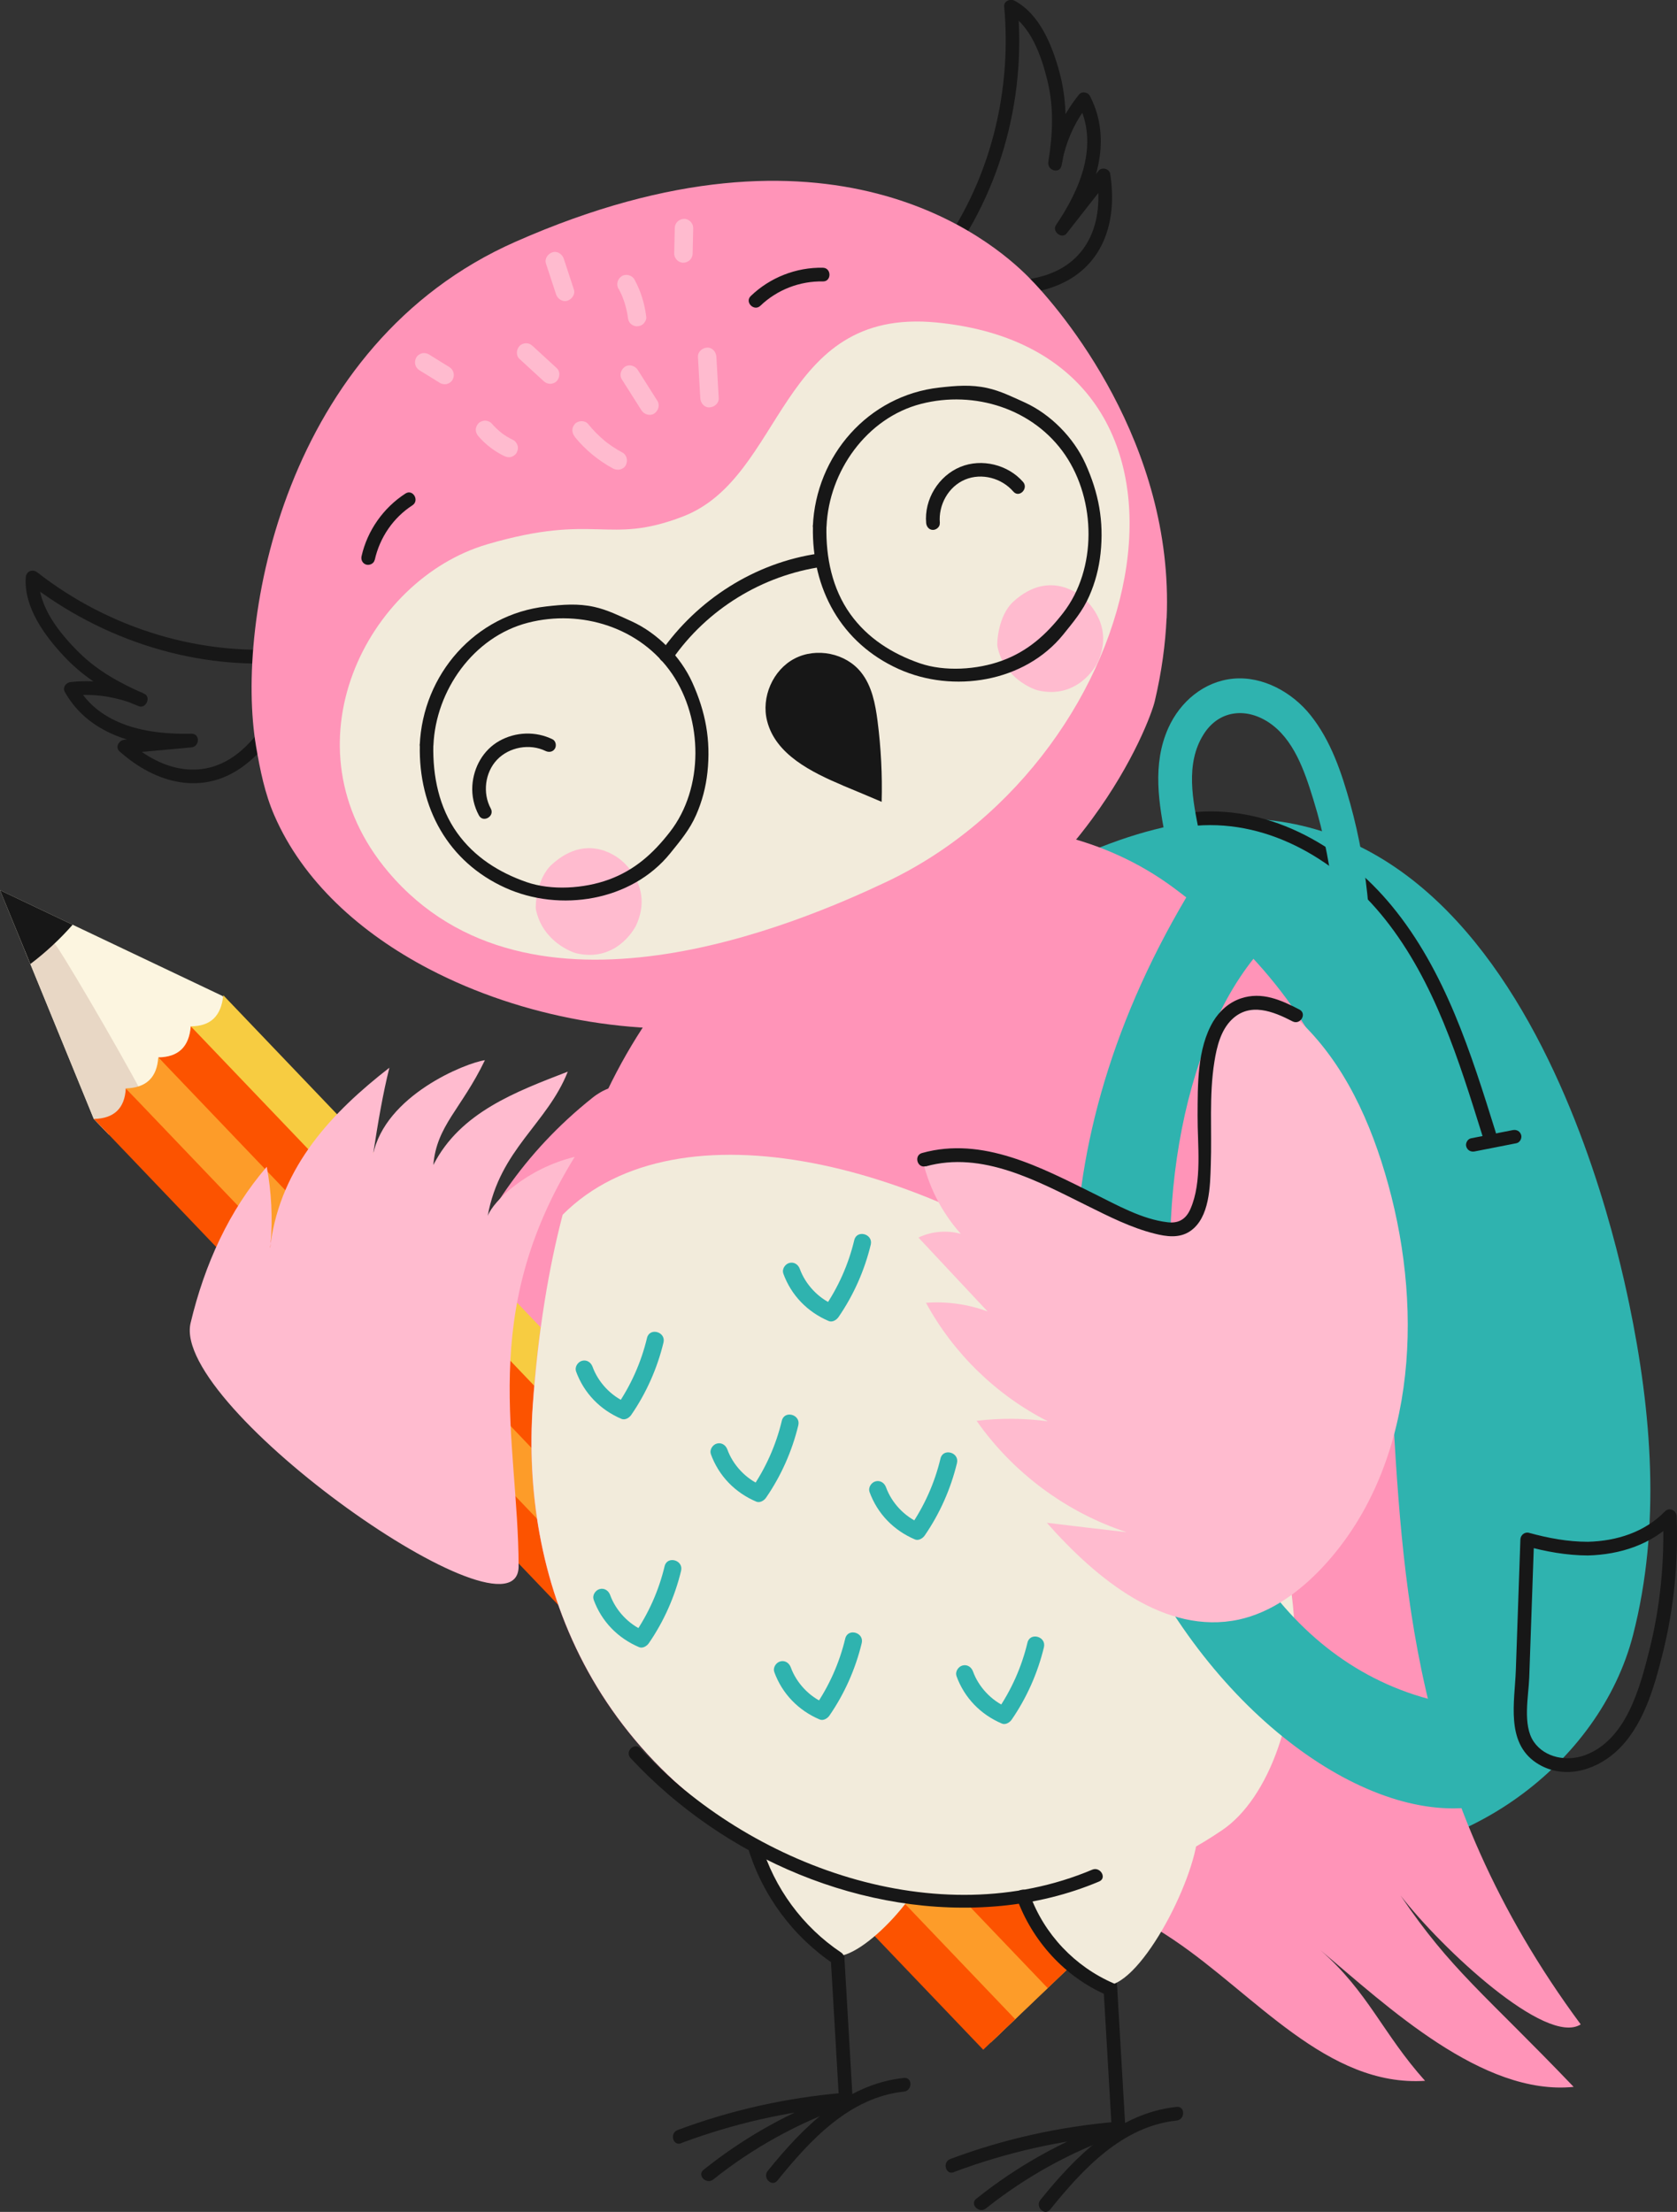 <?xml version="1.0" encoding="UTF-8"?><svg id="_ÎÓÈ_2" xmlns="http://www.w3.org/2000/svg" viewBox="0 0 180.11 237.59"><rect x="0" y="0" width="180.11" height="237.59" fill="#333333" stroke="none"/><defs><style>.cls-1{fill:#f2ebdb;}.cls-1,.cls-2,.cls-3,.cls-4,.cls-5,.cls-6,.cls-7,.cls-8,.cls-9,.cls-10{stroke-width:0px;}.cls-2{fill:#fc5300;}.cls-3{fill:#f7cc41;}.cls-4{fill:#2fb3af;}.cls-5{fill:#171717;}.cls-6{fill:#ff94b8;}.cls-7{fill:#fcf5e0;}.cls-8{fill:#fd9c29;}.cls-9{fill:#ffbbcf;}.cls-10{fill:#e8d7c5;}</style></defs><path class="cls-5" d="M114.23,16.65c.51-2.01,1.39-3.84,2.69-5.46-.38-.05-.77-.1-1.15-.15,2.31,4.47.24,9.32-2.36,13.14-.46.68.64,1.55,1.15.89,1.48-1.9,2.97-3.79,4.46-5.69-.41-.11-.82-.22-1.23-.32.75,4.68-.84,9.09-5.65,10.55-3.7,1.12-8.1.55-11.42-1.44.05.38.1.77.15,1.15,6.42-8,9.36-18.43,8.43-28.61-.37.21-.74.42-1.1.63,2.49,1.33,3.63,4.65,4.27,7.22.74,2.99.6,5.83.12,8.84-.15.91,1.22,1.33,1.42.39.08-.39.16-.77.22-1.16.15-.92-1.26-1.32-1.42-.39-.06.39-.14.77-.22,1.16.47.13.94.26,1.42.39.55-3.43.69-6.7-.24-10.1-.77-2.81-2.1-6.18-4.82-7.62-.45-.24-1.16.05-1.1.63.89,9.76-1.82,19.88-8,27.57-.29.37-.29.89.15,1.15,3.83,2.29,9.05,2.92,13.26,1.35,5.21-1.95,6.8-6.95,5.97-12.12-.08-.52-.9-.74-1.23-.32-1.48,1.9-2.97,3.79-4.46,5.69.38.3.77.59,1.15.89,2.92-4.3,4.92-9.67,2.36-14.62-.2-.39-.86-.51-1.15-.15-1.47,1.82-2.5,3.84-3.07,6.11-.23.92,1.18,1.31,1.42.39h0Z"/><path class="cls-5" d="M13.65,75.34c.42.18.84.35,1.27.52.77.29,1.33-1.01.57-1.34-2.59-1.14-4.91-2.39-6.96-4.39-2.07-2.03-4.54-5.05-4.32-8.11-.42.17-.84.35-1.25.52,8.04,6.29,18.37,9.6,28.58,8.54-.24-.24-.49-.49-.73-.73-.14,3.83-2.02,7.8-4.93,10.3-3.86,3.32-8.44,2.22-12.01-.96-.17.42-.35.84-.52,1.25,2.4-.22,4.8-.44,7.2-.66.92-.08.96-1.49,0-1.47-4.63.11-9.82-.81-12.31-5.18-.21.37-.42.74-.63,1.1,2.14-.23,4.19,0,6.23.69.9.3,1.28-1.12.39-1.42-2.15-.72-4.36-.98-6.62-.74-.54.06-.93.58-.63,1.1,2.75,4.83,8.42,6.03,13.58,5.91v-1.47c-2.4.22-4.8.44-7.2.66-.58.05-1.03.79-.52,1.25,3.88,3.46,8.96,4.85,13.39,1.52,3.61-2.72,5.89-7.4,6.06-11.9.01-.37-.35-.77-.73-.73-9.81,1.02-19.8-2.06-27.54-8.11-.51-.4-1.2-.15-1.25.52-.23,3.21,2.03,6.28,4.13,8.51,2.25,2.4,4.9,3.94,7.87,5.25.19-.45.38-.89.57-1.34-.31-.11-.62-.24-.92-.37-.86-.37-1.61.89-.74,1.27h0Z"/><path class="cls-6" d="M63.64,117.91c-14.95,11.9-18.02,28.52-20.02,42.57l41.76-11.91c-.36-10.71-12.17-38.28-21.74-30.66Z"/><polygon class="cls-7" points="11.7 121.88 10.07 120.19 3.26 103.55 2.67 102.13 0 95.62 7.8 99.33 23.89 106.98 25.52 108.68 11.7 121.88"/><path class="cls-10" d="M11.7,121.88l-1.62-1.7-6.82-16.64-.59-1.42c1.24-.68,2.45-1.11,3.2-.74.33.16,6.5,10.61,9.58,16.4-.74.89-1.47,1.76-2.22,2.63l-1.53,1.46Z"/><path class="cls-3" d="M106.41,219.39L20.49,110.24c2.12,0,3.27-1.09,3.49-3.34l95.52,99.98-13.09,12.51Z"/><path class="cls-2" d="M106.41,219.39L17,113.58c2.16-.03,3.31-1.13,3.49-3.34l95.52,99.98-9.6,9.17Z"/><path class="cls-8" d="M106.41,219.39L13.51,116.91c2.19-.06,3.35-1.16,3.49-3.34l95.52,99.98-6.11,5.84Z"/><path class="cls-2" d="M105.6,220.17L10.08,120.19c2.17-.04,3.32-1.14,3.43-3.28l95.52,99.98-3.43,3.28Z"/><path class="cls-5" d="M3.26,103.55l-3.26-7.93,7.8,3.71c-1.36,1.55-2.9,2.98-4.54,4.22Z"/><path class="cls-9" d="M61.7,124.27c-5.14,1.26-8.69,4.71-9.32,6.33,1.3-7.16,6.38-9.87,8.6-15.49-5.52,2.14-11.55,4.35-14.44,10.03.36-4.26,2.99-5.97,5.54-11.26-2.06.29-10.76,3.78-12.02,10.19.53-3.49,1.08-6.68,1.76-9.38-6.11,4.75-11.62,10.54-12.75,18.87-.05.66-.11.66,0,0,.22-2.74.09-5.52-.42-8.23-4.04,4.68-6.68,10.48-8.18,16.78-2.15,9.03,35.26,35.31,35.23,26.11-.04-13.72-4.46-26.98,6.01-43.93Z"/><path class="cls-5" d="M118.42,211.85c.33,5.67.66,11.34.99,17.01.05.94,1.52.95,1.47,0-.33-5.67-.66-11.34-.99-17.01-.05-.94-1.52-.95-1.47,0h0Z"/><path class="cls-5" d="M102.45,233.31c5.62-2.1,11.49-3.44,17.46-3.94-.06-.48-.13-.96-.2-1.44-5.39,1.9-10.4,4.68-14.86,8.25-.74.59.31,1.62,1.04,1.04,4.26-3.4,9.08-6.06,14.22-7.87.73-.26.68-1.52-.2-1.44-6.11.52-12.11,1.85-17.85,4-.88.33-.5,1.75.39,1.42h0Z"/><path class="cls-5" d="M112.78,237.34c3.49-4.32,7.73-8.94,13.59-9.56.93-.1.94-1.57,0-1.47-6.31.67-10.84,5.31-14.63,9.99-.59.73.44,1.77,1.04,1.04h0Z"/><path class="cls-5" d="M89.13,208.74c.33,5.67.66,11.34.99,17.01.05.94,1.52.95,1.47,0-.33-5.67-.66-11.34-.99-17.01-.05-.94-1.52-.95-1.47,0h0Z"/><path class="cls-5" d="M73.16,230.2c5.62-2.1,11.49-3.44,17.46-3.94-.07-.48-.13-.96-.2-1.44-5.39,1.9-10.4,4.68-14.86,8.25-.74.59.31,1.62,1.04,1.04,4.26-3.4,9.08-6.06,14.22-7.87.73-.26.68-1.52-.2-1.44-6.11.52-12.11,1.85-17.85,4-.88.33-.5,1.75.39,1.42h0Z"/><path class="cls-5" d="M83.49,234.23c3.49-4.32,7.73-8.94,13.59-9.56.93-.1.94-1.57,0-1.47-6.31.67-10.84,5.31-14.63,9.99-.59.73.44,1.77,1.04,1.04h0Z"/><path class="cls-4" d="M174.96,139.98c-2.18-10.5-15.25-67.34-58.8-48.13-2.9,1.28-25.13,9.43-10.85,70.42l-2.09-10.18c13.3,67.21,65.05,51.24,72.17,23.53,2.99-11.64,2.02-23.89-.43-35.65Z"/><path class="cls-6" d="M125.29,66.42c-.13,2.77-.52,5.74-1.27,8.91-.28,1.18-2.2,6.48-6.73,12.64-6.47,8.81-18.28,19.37-38.22,22.08-10.65,1.45-23-.75-32.96-5.95-7.47-3.9-13.6-9.49-16.65-16.52-1.01-2.32-1.52-4.83-1.96-7.42-2.27-13.35,2.98-43.21,27.86-54.19,33.94-15,51.25-.06,55.04,3.73,3.61,3.61,15.71,17.95,14.9,36.72Z"/><path class="cls-6" d="M169.02,224.16c-9.81,1-20.05-8.67-27.2-14.68,5.15,4.51,6.66,8.93,11.23,14.03-10.5.68-18.24-9.24-26.97-15.12-4.33-2.91-7.67-4.39-10.64-5.08-7.86-1.88-13.07,1.66-26.99-1.77-.01-.01-.02-.01-.04-.01-25.7-11.21-32.44-32.76-31.2-50.56.56-8.01,1.71-14.77,3.2-20.48,4.36-16.7,11.66-24.55,15.73-29.07,1.79-1.98,3.71-3.97,5.91-5.5,5.33-3.7,11.69-6.21,18.14-6.96,9.15-1.04,18.43.9,25.83,6.38,40.92,30.28,6.94,72.34,43.75,122.11-3.72,2.36-14.93-8.14-19.34-13.83,5.4,8.01,9.01,10.54,18.58,20.54Z"/><path class="cls-1" d="M120.13,140.47c-20.3-15.73-47.38-22.37-59.7-9.99-1.49,5.72-2.64,12.47-3.2,20.48-1.24,17.8,5.5,39.35,31.2,50.56.01,0,.02,0,.04.01,8.75,3.05,18.17,3.68,26.99,1.77,5.64-1.21,11.04-3.46,15.85-6.75,9.74-6.67,14.35-36.32-11.17-56.08Z"/><path class="cls-1" d="M100.63,197.84c-.88,5.18-8.09,12.71-11.03,12.27-1.61-.26-9.44-6.31-8.61-15.51,6.1,2.8,12.97,3.95,19.64,3.24Z"/><path class="cls-1" d="M128.65,196.94c-.33,5.24-6.5,16.98-10.18,16.31-1.6-.29-9.58-8.19-9.47-13.09,9.28.42,14.7-.89,19.65-3.23Z"/><path class="cls-4" d="M161.15,193.39c-22.2,8.06-68.8-41.92-32.01-99.82,4.18,4.38,5.38,5.63,7.17,7.5-18.28,18.65-14.3,78.39,22.03,82.34,1.56,4.19,3.38,9.79,2.81,9.99Z"/><path class="cls-5" d="M170.53,167.08c3.47-.09,6.86-1.17,9.32-3.7-.42-.17-.84-.35-1.25-.52.19,4.85-.28,9.69-1.46,14.4-1.03,4.1-2.5,9.65-6.93,11.28-1.89.69-4.29.3-5.49-1.46-1.21-1.78-.56-4.84-.48-6.87.17-4.95.35-9.9.52-14.86-.31.24-.62.47-.93.71,2.2.61,4.42,1.01,6.71,1.02.94,0,.95-1.46,0-1.47-2.16,0-4.24-.39-6.32-.96-.47-.13-.91.24-.93.71-.16,4.69-.33,9.37-.49,14.06-.12,3.37-1.1,7.72,2.18,9.92,2.76,1.84,6.19.95,8.53-1.14,2.93-2.62,4.13-6.86,5.05-10.54,1.21-4.83,1.71-9.82,1.51-14.8-.02-.62-.79-.99-1.25-.52-2.19,2.25-5.2,3.19-8.28,3.27-.94.02-.95,1.49,0,1.47Z"/><path class="cls-5" d="M128.47,88.69c8.03-.64,15.4,3.92,20.27,10.03,5.36,6.74,7.95,15.19,10.48,23.29.28.9,1.7.52,1.42-.39-2.65-8.49-5.41-17.33-11.16-24.31-5.1-6.19-12.79-10.75-21.01-10.09-.94.08-.94,1.54,0,1.47h0Z"/><path class="cls-5" d="M158.38,123.68c1.49-.29,2.98-.59,4.48-.88.38-.07.63-.55.51-.9-.13-.4-.5-.59-.9-.51-1.49.29-2.98.59-4.48.88-.38.07-.63.55-.51.9.13.4.5.59.9.51h0Z"/><path class="cls-4" d="M128.8,89.44c-.69-3.44-1.53-7.38.46-10.55,1.6-2.56,4.46-2.93,6.93-1.34,2.76,1.78,3.93,5.31,4.85,8.29,1.18,3.8,1.94,7.71,2.28,11.68.2,2.34,3.87,2.36,3.67,0-.32-3.79-.96-7.55-1.98-11.21-.93-3.33-2.07-6.75-4.26-9.49-1.95-2.44-5.1-4.22-8.31-3.92-3.14.3-5.69,2.47-6.96,5.29-1.76,3.92-1.03,8.16-.22,12.22.46,2.31,4,1.33,3.54-.98h0Z"/><path class="cls-1" d="M52.31,58.47c11.79-3.45,12.89.13,21.01-2.98,11.02-4.22,10.2-22.5,27.25-20.85,32.95,3.2,23.27,46.56-5.42,60.11-9.33,4.41-38.23,16.88-53.43-1.07-11.48-13.55-2.28-31.44,10.6-35.21Z"/><path class="cls-5" d="M90.54,84.38c-3.42-1.45-7.24-3.34-8.15-6.93-.66-2.55.61-5.49,2.95-6.71,2.34-1.22,5.5-.59,7.14,1.48,1.16,1.45,1.53,3.38,1.77,5.23.37,2.88.52,5.79.44,8.68-1.38-.59-2.78-1.18-4.16-1.75Z"/><path class="cls-5" d="M100.94,56.18c-.17-1.93.9-3.91,2.72-4.67,1.79-.74,3.93-.15,5.18,1.3.62.71,1.65-.33,1.04-1.04-1.62-1.86-4.44-2.56-6.73-1.62-2.35.96-3.91,3.5-3.68,6.04.04.39.31.73.73.73.37,0,.77-.34.73-.73h0Z"/><path class="cls-5" d="M52.71,86.85c-.9-1.65-.63-3.88.68-5.25,1.3-1.36,3.51-1.76,5.21-.93.36.17.79.1,1-.26.19-.32.09-.83-.26-1-1.8-.88-3.95-.81-5.7.17-1.75.98-2.78,2.84-2.91,4.81-.07,1.11.18,2.23.71,3.2.45.83,1.72.09,1.27-.74h0Z"/><path class="cls-9" d="M66.89,92.56c-.2-.19-3.58-3.34-7.59.27-1.72,1.54-1.81,4.57-1.75,4.83.72,3.53,3.97,4.64,4.32,4.73,4.16.99,6.19-2.43,6.46-3.02,1.75-3.81-.97-6.38-1.43-6.81Z"/><path class="cls-9" d="M116.46,64.32c-.2-.19-3.58-3.34-7.59.27-1.72,1.54-1.81,4.57-1.75,4.83.72,3.53,3.97,4.64,4.32,4.73,4.16.99,6.19-2.43,6.46-3.02,1.75-3.81-.97-6.38-1.43-6.81Z"/><path class="cls-5" d="M87.31,56.55c-.15,6.69,3.02,12.52,9.2,15.31,5.85,2.64,13.53,1.44,17.69-3.71,1.07-1.33,2.09-2.53,2.78-4.11.65-1.47,1.05-3.01,1.22-4.6.37-3.46-.2-6.49-1.63-9.65-1.26-2.78-3.73-5.29-6.51-6.56-1.31-.59-2.61-1.24-4.02-1.55-1.75-.39-3.38-.25-5.15-.05-7.63.85-13.27,7.3-13.59,14.92-.04.94,1.43.94,1.47,0,.25-5.89,4.29-11.66,10.16-13.17,5.73-1.47,12.07.51,15.47,5.49,3.32,4.88,3.44,12.25-.22,16.97-1.8,2.32-3.79,4.12-6.6,5.14-2.64.96-6.13,1.19-8.81.26-2.96-1.03-5.59-2.69-7.44-5.27-1.97-2.75-2.64-6.13-2.57-9.43.02-.94-1.45-.94-1.47,0Z"/><path class="cls-5" d="M45.09,80.06c-.15,6.69,3.02,12.52,9.2,15.31,5.85,2.64,13.53,1.44,17.69-3.71,1.07-1.33,2.09-2.53,2.78-4.11.65-1.47,1.05-3.01,1.22-4.6.37-3.46-.2-6.49-1.63-9.65-1.26-2.78-3.73-5.29-6.51-6.56-1.31-.59-2.61-1.24-4.02-1.55-1.75-.39-3.38-.25-5.15-.05-7.63.85-13.27,7.3-13.59,14.92-.04.94,1.43.94,1.47,0,.25-5.89,4.29-11.66,10.16-13.17,5.73-1.47,12.07.51,15.47,5.49,3.32,4.88,3.44,12.25-.22,16.97-1.8,2.32-3.79,4.12-6.6,5.14-2.64.96-6.13,1.19-8.81.26-2.96-1.03-5.59-2.69-7.44-5.27-1.97-2.75-2.64-6.13-2.57-9.43.02-.94-1.45-.94-1.47,0Z"/><path class="cls-5" d="M72.19,70.84c3.74-5.4,9.68-9.05,16.18-9.97.93-.13.54-1.55-.39-1.42-6.88.97-13.11,4.95-17.05,10.64-.54.78.73,1.51,1.27.74h0Z"/><path class="cls-5" d="M40.25,60.14c.53-2.39,1.98-4.53,4.04-5.86.79-.51.06-1.78-.74-1.27-2.37,1.53-4.1,3.98-4.72,6.74-.09.39.12.79.51.9.37.1.82-.12.9-.51h0Z"/><path class="cls-5" d="M81.67,32.84c1.79-1.72,4.23-2.66,6.71-2.61.94.02.94-1.45,0-1.47-2.87-.06-5.69,1.05-7.75,3.04-.68.66.36,1.69,1.04,1.04h0Z"/><path class="cls-9" d="M111.74,126.47c4.25,2.02,8.43,4.56,13.1,4.98.9.08,1.87.07,2.64-.41,1.39-.83,1.64-2.72,1.63-4.34-.02-5.1-1.05-10.42.79-15.19.8-2.06,2.4-4.08,4.6-4.28,1.84-.15,3.51,1.01,4.87,2.25,5.02,4.65,7.91,11.16,9.73,17.76,3.87,14.02,2.85,30.52-7.08,41.13-2.46,2.61-5.48,4.84-8.98,5.6-7.91,1.69-15.26-4.34-20.61-10.4,2.86.35,5.71.68,8.57,1.01-6.47-2.12-12.21-6.38-16.11-11.96,2.54-.31,5.11-.29,7.65.05-5.52-2.8-10.14-7.3-13.09-12.73,2.24-.17,4.51.15,6.62.93-2.47-2.64-4.96-5.29-7.43-7.94,1.4-.67,3.05-.81,4.55-.4-2.1-2.34-3.55-5.24-4.19-8.32,4.2-1.14,8.78.34,12.76,2.23Z"/><path class="cls-5" d="M67.72,188.84c9.98,10.75,25.06,17.29,39.81,15.88,3.63-.35,7.16-1.2,10.52-2.62.87-.37.12-1.63-.74-1.27-16.6,7.01-36.83-.4-48.55-13.03-.64-.69-1.68.35-1.04,1.04h0Z"/><path class="cls-5" d="M80.32,198.44c1.53,5.12,4.84,9.59,9.28,12.56.79.53,1.52-.74.74-1.27-4.12-2.75-7.19-6.93-8.6-11.68-.27-.9-1.69-.52-1.42.39h0Z"/><path class="cls-5" d="M109.19,203.86c1.66,4.62,5.18,8.51,9.7,10.45.37.16.78.11,1-.26.18-.31.1-.85-.26-1-4.17-1.79-7.5-5.29-9.03-9.57-.32-.88-1.74-.5-1.42.39h0Z"/><path class="cls-5" d="M99.42,125.29c6.09-1.71,12.06,1.61,17.36,4.23,2.32,1.15,4.7,2.36,7.22,2.99,1.27.32,2.64.52,3.8-.25,2.14-1.43,2.17-4.89,2.24-7.16.13-3.68-.2-7.43.39-11.08.25-1.57.68-3.36,1.87-4.51,1.94-1.88,4.44-.88,6.52.2.84.43,1.58-.83.74-1.27-1.99-1.03-4.03-1.95-6.28-1.2-1.28.43-2.3,1.34-2.99,2.49-1.73,2.93-1.65,6.82-1.67,10.1-.02,3.14.53,7.11-.78,10.06-.48,1.07-1.26,1.54-2.43,1.4-2.76-.32-5.45-1.85-7.89-3.06-5.68-2.81-11.98-6.2-18.49-4.38-.91.25-.52,1.67.39,1.42h0Z"/><path class="cls-4" d="M102.72,180.02c.85,2.35,2.6,4.15,4.89,5.12.39.16.83-.12,1.04-.42,1.62-2.35,2.8-5.01,3.47-7.79.27-1.15-1.49-1.64-1.77-.49-.63,2.64-1.74,5.12-3.28,7.35.35-.14.69-.28,1.04-.42-1.63-.69-3.01-2.17-3.61-3.83-.17-.47-.62-.78-1.13-.64-.45.12-.81.66-.64,1.13h0Z"/><path class="cls-4" d="M93.38,160.24c.85,2.35,2.6,4.15,4.89,5.12.39.16.83-.12,1.04-.42,1.62-2.35,2.8-5.01,3.47-7.79.27-1.15-1.49-1.64-1.77-.49-.63,2.64-1.74,5.12-3.28,7.35.35-.14.69-.28,1.04-.42-1.63-.69-3.01-2.17-3.61-3.83-.17-.47-.62-.78-1.13-.64-.45.12-.81.66-.64,1.13h0Z"/><path class="cls-4" d="M84.12,136.78c.85,2.35,2.6,4.15,4.89,5.12.39.16.83-.12,1.04-.42,1.62-2.35,2.8-5.01,3.47-7.79.27-1.15-1.49-1.64-1.77-.49-.63,2.64-1.74,5.12-3.28,7.35.35-.14.69-.28,1.04-.42-1.63-.69-3.01-2.17-3.61-3.83-.17-.47-.62-.78-1.13-.64-.45.12-.81.66-.64,1.13h0Z"/><path class="cls-4" d="M63.75,171.81c.85,2.35,2.6,4.15,4.89,5.12.39.16.83-.12,1.04-.42,1.62-2.35,2.8-5.01,3.47-7.79.27-1.15-1.49-1.64-1.77-.49-.63,2.64-1.74,5.12-3.28,7.35.35-.14.69-.28,1.04-.42-1.63-.69-3.01-2.17-3.61-3.83-.17-.47-.62-.78-1.13-.64-.45.12-.81.66-.64,1.13h0Z"/><path class="cls-4" d="M76.34,156.18c.85,2.35,2.6,4.15,4.89,5.12.39.16.83-.12,1.04-.42,1.62-2.35,2.8-5.01,3.47-7.79.27-1.15-1.49-1.64-1.77-.49-.63,2.64-1.74,5.12-3.28,7.35.35-.14.69-.28,1.04-.42-1.63-.69-3.01-2.17-3.61-3.83-.17-.47-.62-.78-1.13-.64-.45.12-.81.66-.64,1.13h0Z"/><path class="cls-4" d="M61.86,147.29c.85,2.35,2.6,4.15,4.89,5.12.39.16.83-.12,1.04-.42,1.62-2.35,2.8-5.01,3.47-7.79.27-1.15-1.49-1.64-1.77-.49-.63,2.64-1.74,5.12-3.28,7.35.35-.14.69-.28,1.04-.42-1.63-.69-3.01-2.17-3.61-3.83-.17-.47-.62-.78-1.13-.64-.45.12-.81.66-.64,1.13h0Z"/><path class="cls-4" d="M83.15,179.58c.85,2.35,2.6,4.15,4.89,5.12.39.16.83-.12,1.04-.42,1.62-2.35,2.8-5.01,3.47-7.79.27-1.15-1.49-1.64-1.77-.49-.63,2.64-1.74,5.12-3.28,7.35.35-.14.69-.28,1.04-.42-1.63-.69-3.01-2.17-3.61-3.83-.17-.47-.62-.78-1.13-.64-.45.12-.81.66-.64,1.13h0Z"/><path class="cls-9" d="M61.75,46.95c1.12,1.38,2.54,2.54,4.1,3.38.46.25,1.1.13,1.36-.36.24-.46.13-1.09-.36-1.36-.37-.2-.73-.41-1.08-.65-.17-.12-.35-.24-.51-.36-.04-.03-.09-.07-.13-.1.05.03.14.11.04.03-.09-.07-.17-.14-.26-.21-.65-.54-1.23-1.14-1.76-1.79-.33-.4-1.06-.37-1.4,0-.39.43-.35.97,0,1.4h0Z"/><path class="cls-9" d="M66.78,40.74c.7,1.11,1.41,2.22,2.11,3.33.28.44.89.65,1.36.36.44-.28.65-.89.36-1.36-.7-1.11-1.41-2.22-2.11-3.33-.28-.44-.89-.65-1.36-.36-.44.28-.65.89-.36,1.36h0Z"/><path class="cls-9" d="M58.64,28.32c.36,1.1.72,2.19,1.08,3.29.16.49.69.86,1.22.69.49-.16.87-.69.69-1.22-.36-1.1-.72-2.19-1.08-3.29-.16-.49-.69-.86-1.22-.69-.49.16-.87.69-.69,1.22h0Z"/><path class="cls-9" d="M72.47,24.5c-.02.91-.04,1.82-.06,2.73-.01.52.46,1.01.99.99.55-.02.98-.44.99-.99.02-.91.04-1.82.06-2.73.01-.52-.46-1.01-.99-.99-.55.02-.98.44-.99.99h0Z"/><path class="cls-9" d="M66.43,31c.14.26.27.53.39.8.04.1.03.08-.03-.06.02.04.03.08.05.12.02.06.05.12.07.18.05.14.1.28.15.42.18.56.31,1.14.39,1.73-.01-.09-.02-.18-.04-.26,0,.04.01.08.02.13.03.27.09.5.29.7.17.17.45.3.7.29.26-.01.52-.1.7-.29.17-.18.32-.45.29-.7-.17-1.42-.58-2.78-1.27-4.04-.25-.46-.92-.64-1.36-.36-.46.3-.62.87-.36,1.36h0Z"/><path class="cls-9" d="M74.96,38.33c.08,1.48.17,2.96.25,4.44.03.52.43,1.02.99.99.51-.02,1.02-.44.99-.99-.08-1.48-.17-2.96-.25-4.44-.03-.52-.43-1.02-.99-.99-.51.02-1.02.44-.99.99h0Z"/><path class="cls-9" d="M55.8,38.56c.86.79,1.73,1.59,2.59,2.38.19.18.44.29.7.29.24,0,.53-.11.7-.29.35-.38.41-1.03,0-1.4-.86-.79-1.73-1.59-2.59-2.38-.19-.18-.44-.29-.7-.29-.24,0-.53.11-.7.29-.35.38-.41,1.03,0,1.4h0Z"/><path class="cls-9" d="M45.06,39.78c.73.45,1.47.9,2.2,1.36.22.13.52.17.76.1.23-.06.48-.24.59-.46.26-.48.12-1.07-.36-1.36-.73-.45-1.47-.9-2.2-1.36-.22-.13-.52-.17-.76-.1-.23.06-.48.24-.59.46-.26.48-.12,1.07.36,1.36h0Z"/><path class="cls-9" d="M51.4,46.88c.75.87,1.71,1.6,2.74,2.1.24.12.5.17.76.1.23-.06.48-.24.59-.46.12-.23.18-.51.1-.76-.08-.23-.23-.48-.46-.59-.49-.24-.96-.52-1.39-.86.07.05.13.1.2.15-.42-.33-.81-.69-1.15-1.09-.16-.18-.47-.29-.7-.29s-.53.11-.7.29c-.17.19-.3.44-.29.7.01.27.11.49.29.7h0Z"/></svg>